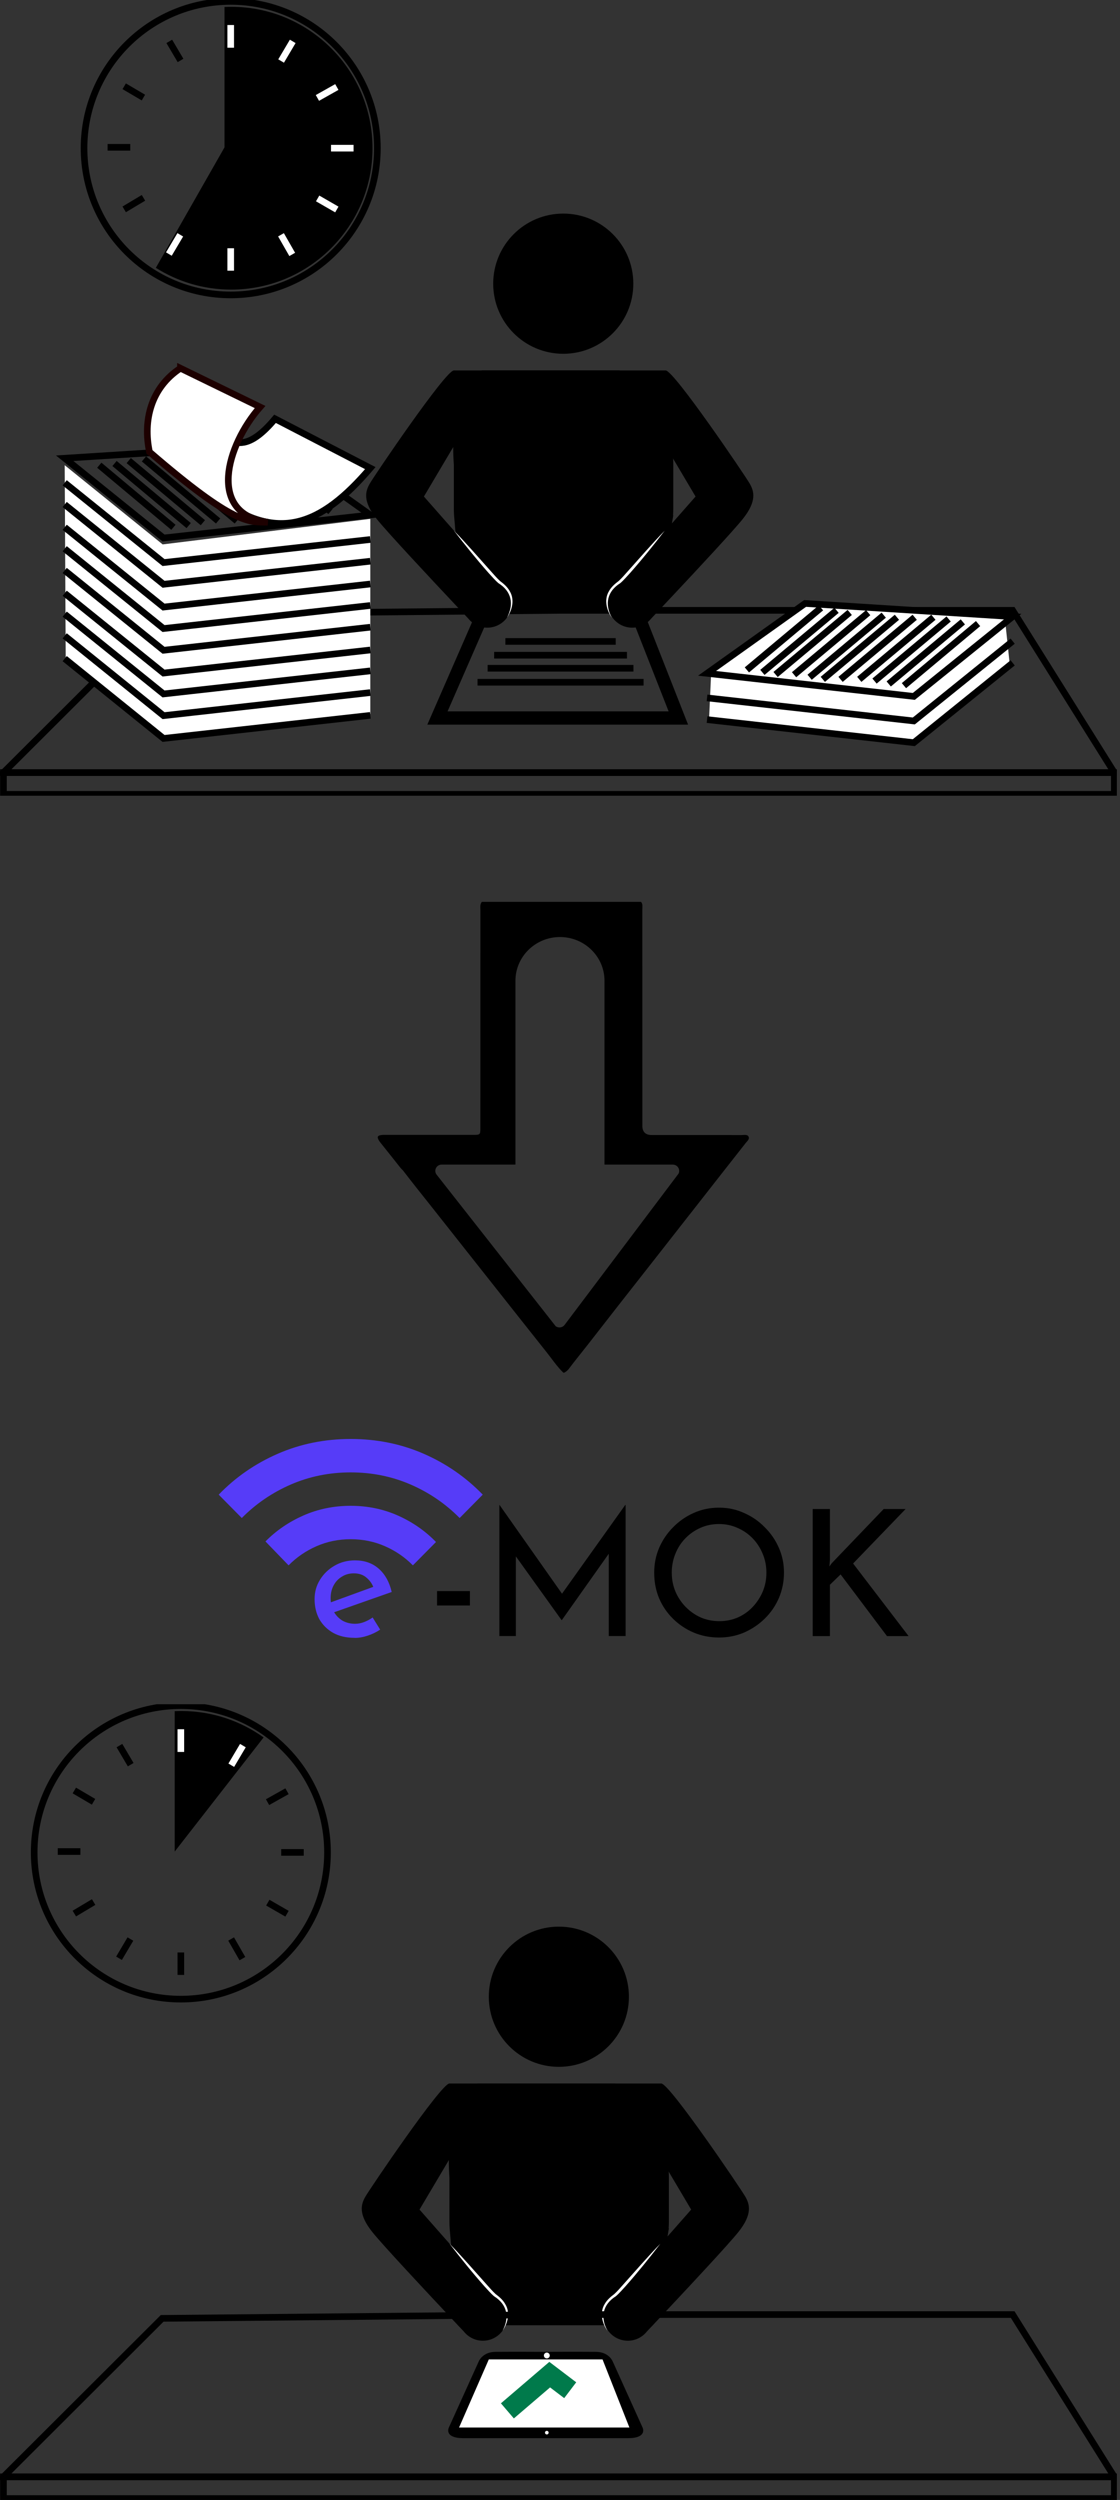 <svg width="169" height="377" viewBox="0 0 169 377" fill="none" xmlns="http://www.w3.org/2000/svg">
<rect x="0" y="0" width="169" height="377" fill="#333333" stroke="none"/>
<g clip-path="url(#clip0_54_451)">
<path d="M56.21 22.349C56.21 34.122 46.666 43.671 34.889 43.671C30.712 43.671 26.808 42.468 23.517 40.388L33.879 22.22V1.048C34.212 1.036 34.55 1.027 34.889 1.027C46.666 1.027 56.21 10.571 56.21 22.349Z" fill="black"/>
<path d="M84.581 92.04H152.804L168.139 116.508H0.518L24.467 92.614L84.581 92.04Z" stroke="black" stroke-miterlimit="10"/>
<path d="M107.311 101.4L121.554 91.338L151.64 93.346L152.338 99.962L138.022 111.539L107.002 108.278L107.311 101.4Z" fill="white"/>
<path d="M101.593 76.642C101.593 77.001 101.58 77.361 101.559 77.716H101.593L99.162 92.323H69.76L68.519 77.772C68.493 77.399 68.48 77.023 68.48 76.642V70.085C68.416 69.144 68.386 68.258 68.386 67.423C68.382 61.196 70.077 57.76 72.734 55.864H93.478C94.664 56.57 95.755 57.421 96.727 58.393C99.526 61.188 101.332 64.975 101.567 69.161C101.584 69.465 101.593 69.773 101.593 70.085V76.642Z" fill="black"/>
<path d="M75.478 86.592L66.007 108.278H84.992H102.359L93.834 86.592H75.478Z" stroke="black" stroke-width="2" stroke-miterlimit="10"/>
<path d="M84.992 53.352C90.83 53.352 95.563 48.619 95.563 42.781C95.563 36.942 90.83 32.209 84.992 32.209C79.153 32.209 74.421 36.942 74.421 42.781C74.421 48.619 79.153 53.352 84.992 53.352Z" fill="black"/>
<path d="M112.078 78.264C110.67 80.027 105.256 85.839 101.593 89.738C100.626 90.769 99.778 91.668 99.162 92.323C98.755 92.755 98.447 93.08 98.267 93.269C97.591 94.116 96.555 94.655 95.391 94.655C93.838 94.655 92.507 93.688 91.972 92.323C91.809 91.908 91.719 91.458 91.719 90.983C91.719 89.609 92.477 88.411 93.594 87.782L101.593 78.7L104.957 74.879L101.567 69.161L99.675 65.972L84.461 65.865L69.246 65.972L68.386 67.423L63.965 74.879L68.519 80.048L75.328 87.782C76.445 88.411 77.203 89.609 77.203 90.983C77.203 91.458 77.113 91.908 76.95 92.323C76.415 93.688 75.084 94.655 73.531 94.655C72.366 94.655 71.331 94.116 70.654 93.269C70.475 93.08 70.167 92.755 69.76 92.323C69.413 91.955 68.994 91.51 68.519 91.005C64.971 87.234 58.419 80.232 56.844 78.264C54.661 75.533 55.149 74.057 55.808 72.91C56.463 71.763 67.226 55.864 68.48 55.864H100.442C101.696 55.864 112.459 71.763 113.114 72.91C113.773 74.057 114.261 75.533 112.078 78.264Z" fill="black"/>
<path d="M68.519 80.044C70.192 81.739 72.456 84.35 74.07 86.147C74.519 86.648 74.99 87.196 75.452 87.619C76.004 88.03 76.569 88.514 76.916 89.151C77.682 90.41 77.292 92.006 76.501 93.14C77.579 91.099 77.207 89.199 75.212 87.945C74.712 87.525 74.189 86.9 73.749 86.434C71.977 84.439 70.145 82.171 68.519 80.049V80.044Z" fill="white"/>
<path d="M100.287 80.044C98.657 82.171 96.829 84.435 95.058 86.43C94.612 86.9 94.099 87.521 93.594 87.941C91.604 89.19 91.227 91.099 92.306 93.136C91.514 91.998 91.124 90.406 91.891 89.147C92.237 88.51 92.802 88.026 93.354 87.615C93.816 87.196 94.287 86.648 94.737 86.143C96.359 84.337 98.606 81.748 100.287 80.04V80.044Z" fill="white"/>
<path d="M72.054 102.885H97.112" stroke="black" stroke-miterlimit="10"/>
<path d="M73.582 100.775H95.584" stroke="black" stroke-miterlimit="10"/>
<path d="M74.566 98.807H94.6" stroke="black" stroke-miterlimit="10"/>
<path d="M76.261 96.731H92.905" stroke="black" stroke-miterlimit="10"/>
<path d="M9.916 99.325L24.63 111.008L55.876 107.657V78.247L24.544 82.099L9.762 70.154L9.916 99.325Z" fill="white"/>
<path d="M55.876 88.069L24.677 91.548L9.762 79.518" stroke="black" stroke-miterlimit="10"/>
<path d="M55.876 84.632L24.677 88.111L9.762 76.081" stroke="black" stroke-miterlimit="10"/>
<path d="M55.876 81.358L24.677 84.838L9.762 72.807" stroke="black" stroke-miterlimit="10"/>
<path d="M55.876 77.656L24.677 81.135L9.762 69.105L41.081 67.115L55.876 77.656Z" stroke="black" stroke-miterlimit="10"/>
<path d="M14.983 70.154L26.166 79.518" stroke="black" stroke-miterlimit="10"/>
<path d="M17.282 69.897L28.469 79.261" stroke="black" stroke-miterlimit="10"/>
<path d="M19.426 69.46L30.609 78.825" stroke="black" stroke-miterlimit="10"/>
<path d="M21.724 69.204L32.911 78.563" stroke="black" stroke-miterlimit="10"/>
<path d="M24.544 69.204L35.732 78.563" stroke="black" stroke-miterlimit="10"/>
<path d="M27.228 69.204L38.415 78.563" stroke="#004EA5" stroke-miterlimit="10"/>
<path d="M29.218 68.887L40.405 78.247" stroke="#004EA5" stroke-miterlimit="10"/>
<path d="M31.563 68.506L42.746 77.87" stroke="#004EA5" stroke-miterlimit="10"/>
<path d="M34.349 68.472L45.536 77.836" stroke="#004EA5" stroke-miterlimit="10"/>
<path d="M36.344 68.159L47.527 77.519" stroke="#004EA5" stroke-miterlimit="10"/>
<path d="M38.685 67.778L49.868 77.138" stroke="black" stroke-miterlimit="10"/>
<path d="M34.811 66.541C35.975 66.79 37.79 67.594 41.501 63.156C43.718 64.303 55.876 70.594 55.876 70.594C48.421 79.312 41.805 81.983 32.436 74.836C31.289 68.185 34.807 66.541 34.807 66.541H34.811Z" fill="white" stroke="black" stroke-miterlimit="10"/>
<path d="M27.228 55.53L39.245 61.38C34.139 67.175 31.225 77.493 40.405 78.756C37.538 78.7 35.432 79.261 22.554 68.151C21.549 63.392 22.785 58.457 27.228 55.534V55.53Z" fill="white" stroke="#1D0000" stroke-miterlimit="10"/>
<path d="M55.876 98.019L24.677 101.499L9.762 89.464" stroke="black" stroke-miterlimit="10"/>
<path d="M55.876 94.583L24.677 98.062L9.762 86.027" stroke="black" stroke-miterlimit="10"/>
<path d="M55.876 91.308L24.677 94.788L9.762 82.753" stroke="black" stroke-miterlimit="10"/>
<path d="M55.876 107.88L24.677 111.359L9.762 99.325" stroke="black" stroke-miterlimit="10"/>
<path d="M55.876 104.443L24.677 107.923L9.762 95.888" stroke="black" stroke-miterlimit="10"/>
<path d="M9.762 92.614L24.677 104.648L55.876 101.169" stroke="black" stroke-miterlimit="10"/>
<path d="M106.69 108.518L137.889 111.997L152.804 99.962" stroke="black" stroke-miterlimit="10"/>
<path d="M106.69 105.243L137.889 108.723L152.804 96.688" stroke="black" stroke-miterlimit="10"/>
<path d="M106.69 101.542L137.889 105.021L152.804 92.986L121.485 91.001L106.69 101.542Z" stroke="black" stroke-miterlimit="10"/>
<path d="M147.583 94.039L136.4 103.399" stroke="black" stroke-miterlimit="10"/>
<path d="M145.285 93.782L134.102 103.142" stroke="black" stroke-miterlimit="10"/>
<path d="M143.141 93.346L131.958 102.706" stroke="black" stroke-miterlimit="10"/>
<path d="M140.842 93.085L129.659 102.449" stroke="black" stroke-miterlimit="10"/>
<path d="M138.022 93.085L126.835 102.449" stroke="black" stroke-miterlimit="10"/>
<path d="M135.339 93.085L124.156 102.449" stroke="black" stroke-miterlimit="10"/>
<path d="M133.349 92.768L122.166 102.132" stroke="black" stroke-miterlimit="10"/>
<path d="M131.003 92.391L119.82 101.751" stroke="black" stroke-miterlimit="10"/>
<path d="M128.217 92.357L117.03 101.717" stroke="black" stroke-miterlimit="10"/>
<path d="M126.227 92.04L115.04 101.4" stroke="black" stroke-miterlimit="10"/>
<path d="M123.882 91.66L112.699 101.024" stroke="black" stroke-miterlimit="10"/>
<path d="M168.139 116.508H0.518V119.786H168.139V116.508Z" stroke="black" stroke-miterlimit="10"/>
<path d="M34.812 44.475C47.034 44.475 56.942 34.567 56.942 22.345C56.942 10.122 47.034 0.214 34.812 0.214C22.589 0.214 12.681 10.122 12.681 22.345C12.681 34.567 22.589 44.475 34.812 44.475Z" stroke="black" stroke-miterlimit="10"/>
<path d="M25.542 6.24L27.241 9.116" stroke="black" stroke-miterlimit="10"/>
<path d="M34.812 3.771V7.199" stroke="white" stroke-miterlimit="10"/>
<path d="M44.171 6.24L42.417 9.202" stroke="white" stroke-miterlimit="10"/>
<path d="M50.826 13.122L47.895 14.77" stroke="white" stroke-miterlimit="10"/>
<path d="M53.351 22.345H49.949" stroke="white" stroke-miterlimit="10"/>
<path d="M50.826 31.593L47.929 29.924" stroke="white" stroke-miterlimit="10"/>
<path d="M44.094 38.368L42.4 35.407" stroke="white" stroke-miterlimit="10"/>
<path d="M34.812 40.82V37.435" stroke="white" stroke-miterlimit="10"/>
<path d="M25.482 38.312L27.202 35.411" stroke="white" stroke-miterlimit="10"/>
<path d="M18.741 31.572L21.647 29.834" stroke="black" stroke-miterlimit="10"/>
<path d="M16.237 22.216H19.653" stroke="black" stroke-miterlimit="10"/>
<path d="M18.741 13.011L21.639 14.714" stroke="black" stroke-miterlimit="10"/>
</g>
<g clip-path="url(#clip1_54_451)">
<path d="M100.929 334.973C100.929 335.333 100.917 335.692 100.895 336.047H100.929L98.499 350.654H69.097L67.856 336.103C67.83 335.731 67.817 335.354 67.817 334.973V328.416C67.753 327.475 67.723 326.589 67.723 325.754C67.719 319.527 69.413 316.091 72.071 314.195H92.815C94.001 314.901 95.092 315.753 96.063 316.724C98.862 319.519 100.668 323.306 100.904 327.492C100.921 327.796 100.929 328.104 100.929 328.416V334.973Z" fill="black"/>
<path d="M84.328 311.683C90.166 311.683 94.899 306.95 94.899 301.112C94.899 295.273 90.166 290.541 84.328 290.541C78.49 290.541 73.757 295.273 73.757 301.112C73.757 306.95 78.49 311.683 84.328 311.683Z" fill="black"/>
<path d="M111.415 336.595C110.007 338.358 104.593 344.17 100.929 348.069C99.962 349.1 99.115 349.999 98.499 350.654C98.092 351.086 97.784 351.412 97.604 351.6C96.928 352.447 95.892 352.987 94.728 352.987C93.175 352.987 91.844 352.019 91.309 350.654C91.146 350.239 91.056 349.79 91.056 349.314C91.056 347.941 91.814 346.742 92.931 346.113L100.929 337.032L104.293 333.21L100.904 327.492L99.012 324.304L83.798 324.197L68.583 324.304L67.723 325.754L63.302 333.21L67.856 338.38L74.665 346.113C75.782 346.742 76.539 347.941 76.539 349.314C76.539 349.79 76.449 350.239 76.287 350.654C75.752 352.019 74.421 352.987 72.867 352.987C71.703 352.987 70.667 352.447 69.991 351.6C69.811 351.412 69.503 351.086 69.097 350.654C68.75 350.286 68.331 349.841 67.856 349.336C64.308 345.565 57.755 338.564 56.18 336.595C53.998 333.865 54.486 332.388 55.145 331.241C55.8 330.094 66.563 314.195 67.817 314.195H99.778C101.032 314.195 111.796 330.094 112.451 331.241C113.11 332.388 113.598 333.865 111.415 336.595Z" fill="black"/>
<path d="M67.856 338.379C69.529 340.074 71.793 342.685 73.406 344.482C73.856 344.983 74.326 345.531 74.789 345.955C75.341 346.365 75.906 346.849 76.252 347.487C77.018 348.745 76.629 350.341 75.837 351.475C76.916 349.434 76.543 347.534 74.549 346.28C74.048 345.86 73.526 345.236 73.085 344.769C71.314 342.775 69.482 340.506 67.856 338.384V338.379Z" fill="white"/>
<path d="M99.624 338.379C97.993 340.506 96.166 342.77 94.394 344.765C93.949 345.235 93.436 345.856 92.93 346.275C90.941 347.525 90.564 349.434 91.642 351.471C90.851 350.333 90.461 348.741 91.227 347.482C91.574 346.845 92.139 346.361 92.691 345.95C93.153 345.531 93.624 344.983 94.073 344.478C95.695 342.672 97.942 340.083 99.624 338.375V338.379Z" fill="white"/>
<path d="M84.581 349.041H152.804L168.139 373.508H0.518L24.467 349.614L84.581 349.041Z" stroke="black" stroke-miterlimit="10"/>
<path d="M168.139 373.508H0.518V376.786H168.139V373.508Z" stroke="black" stroke-miterlimit="10"/>
<path d="M39.776 262.008L26.359 279.221V258.049C26.693 258.036 27.031 258.027 27.369 258.027C32 258.027 36.279 259.504 39.776 262.008Z" fill="black"/>
<path d="M27.288 301.475C39.51 301.475 49.418 291.567 49.418 279.344C49.418 267.122 39.51 257.214 27.288 257.214C15.065 257.214 5.157 267.122 5.157 279.344C5.157 291.567 15.065 301.475 27.288 301.475Z" stroke="black" stroke-miterlimit="10"/>
<path d="M18.022 263.24L19.721 266.116" stroke="black" stroke-miterlimit="10"/>
<path d="M27.288 260.771V264.199" stroke="white" stroke-miterlimit="10"/>
<path d="M36.652 263.24L34.897 266.201" stroke="white" stroke-miterlimit="10"/>
<path d="M43.307 270.122L40.371 271.769" stroke="black" stroke-miterlimit="10"/>
<path d="M45.828 279.345H42.429" stroke="black" stroke-miterlimit="10"/>
<path d="M43.307 288.593L40.409 286.924" stroke="black" stroke-miterlimit="10"/>
<path d="M36.575 295.368L34.876 292.406" stroke="black" stroke-miterlimit="10"/>
<path d="M27.288 297.82V294.435" stroke="black" stroke-miterlimit="10"/>
<path d="M17.958 295.312L19.678 292.411" stroke="black" stroke-miterlimit="10"/>
<path d="M11.217 288.572L14.127 286.834" stroke="black" stroke-miterlimit="10"/>
<path d="M8.714 279.216H12.133" stroke="black" stroke-miterlimit="10"/>
<path d="M11.217 270.01L14.115 271.714" stroke="black" stroke-miterlimit="10"/>
<path d="M81.803 367.683C81.803 367.683 91.668 367.683 94.719 367.683C97.771 367.683 96.962 366.082 96.962 366.082L92.481 356.175C92.481 356.175 91.951 354.681 89.93 354.664C87.226 354.638 81.889 354.664 81.889 354.664C81.889 354.664 77.463 354.638 74.759 354.664C72.739 354.681 72.208 356.175 72.208 356.175L67.727 366.082C67.727 366.082 66.918 367.683 69.97 367.683H81.893" fill="black"/>
<path d="M73.757 355.807L69.268 366.078H94.972L90.919 355.807H73.757Z" fill="white"/>
<path d="M82.509 367.123C82.661 367.123 82.783 367 82.783 366.849C82.783 366.697 82.661 366.575 82.509 366.575C82.358 366.575 82.236 366.697 82.236 366.849C82.236 367 82.358 367.123 82.509 367.123Z" fill="white"/>
<path d="M82.509 355.657C82.753 355.657 82.95 355.46 82.95 355.216C82.95 354.973 82.753 354.775 82.509 354.775C82.266 354.775 82.069 354.973 82.069 355.216C82.069 355.46 82.266 355.657 82.509 355.657Z" fill="white"/>
<path d="M86.04 360.45L82.946 358.101L76.561 363.566" stroke="#007A4B" stroke-width="3" stroke-miterlimit="10"/>
</g>
<path d="M85.832 206.425C86.739 205.212 87.705 204.048 88.633 202.856C91.759 198.832 94.902 194.825 98.053 190.818C102.883 184.675 107.683 178.511 112.521 172.367C112.745 172.086 113.137 171.784 112.952 171.411C112.766 171.034 112.281 171.171 111.918 171.171C107.396 171.163 102.878 171.167 98.361 171.167C97.404 171.167 96.927 170.703 96.927 169.776C96.927 158.893 96.927 148.013 96.922 137.134C96.922 136.749 97.015 136.339 96.728 136L72.71 136C72.393 136.381 72.49 136.836 72.49 137.267C72.486 148.196 72.486 159.12 72.486 170.049C72.486 171.125 72.469 171.142 71.393 171.142C67.04 171.146 62.683 171.142 58.33 171.142C58.047 171.142 57.764 171.125 57.482 171.175C56.98 171.258 56.891 171.436 57.119 171.887C57.216 172.077 57.351 172.239 57.477 172.4C58.46 173.642 59.46 174.868 60.434 176.118C60.603 176.321 60.814 176.486 60.962 176.706C62.265 178.403 63.602 180.071 64.931 181.744C70.773 189.116 76.59 196.51 82.445 203.875C83.285 204.926 84.027 206.056 85.001 207H85.141C85.415 206.859 85.647 206.673 85.832 206.425ZM83.85 200L83.525 199.586L65.943 177.219L65.834 177.082C65.834 177.082 65.821 177.062 65.813 177.049C65.791 177.012 65.77 176.971 65.754 176.929C65.707 176.822 65.682 176.697 65.682 176.573C65.682 176.047 66.112 175.621 66.648 175.621H77.776L77.776 147.902C77.776 144.263 80.787 141.307 84.495 141.307C88.203 141.307 91.215 144.263 91.215 147.902L91.215 175.621H101.516C102.052 175.621 102.486 176.047 102.486 176.573C102.486 176.722 102.452 176.863 102.389 176.987L102.166 177.281L85.25 199.727C85.234 199.751 85.217 199.776 85.195 199.801C85.157 199.851 85.115 199.896 85.069 199.938C84.9 200.091 84.672 200.182 84.419 200.182C84.208 200.182 84.01 200.112 83.85 200Z" fill="black"/>
<path d="M65.95 239.938H70.905V242.111H65.95V239.938ZM75.352 246.725V226.952H75.376L85.418 241.207L84.329 240.998L94.347 226.952H94.4V246.719H91.857V232.781L92.019 234.08L84.783 244.307H84.73L77.393 234.08L77.841 232.889V246.719H75.352V246.725ZM98.715 237.162C98.715 235.839 98.96 234.594 99.457 233.427C99.972 232.242 100.678 231.201 101.576 230.303C102.479 229.388 103.509 228.67 104.676 228.155C105.861 227.622 107.129 227.359 108.494 227.359C109.858 227.359 111.091 227.622 112.258 228.155C113.443 228.67 114.484 229.382 115.382 230.303C116.303 231.207 117.016 232.248 117.53 233.427C118.045 234.594 118.296 235.839 118.296 237.162C118.296 238.484 118.039 239.795 117.53 240.98C117.016 242.165 116.303 243.206 115.382 244.104C114.478 244.989 113.437 245.683 112.258 246.198C111.091 246.695 109.84 246.94 108.494 246.94C107.147 246.94 105.861 246.695 104.676 246.198C103.509 245.701 102.479 245.013 101.576 244.133C100.672 243.248 99.966 242.218 99.457 241.034C98.96 239.849 98.715 238.562 98.715 237.168V237.162ZM101.366 237.186C101.366 238.191 101.552 239.136 101.923 240.022C102.294 240.89 102.808 241.656 103.461 242.326C104.113 242.996 104.873 243.529 105.741 243.918C106.609 244.289 107.542 244.475 108.548 244.475C109.553 244.475 110.463 244.289 111.33 243.918C112.198 243.529 112.946 243.002 113.58 242.326C114.215 241.656 114.718 240.884 115.089 240.022C115.46 239.136 115.645 238.185 115.645 237.162C115.645 236.138 115.46 235.211 115.089 234.325C114.718 233.421 114.203 232.637 113.551 231.967C112.898 231.297 112.138 230.776 111.27 230.405C110.403 230.016 109.475 229.825 108.488 229.825C107.5 229.825 106.543 230.016 105.681 230.405C104.813 230.794 104.053 231.321 103.401 231.997C102.749 232.667 102.246 233.457 101.893 234.355C101.54 235.241 101.36 236.186 101.36 237.192L101.366 237.186ZM125.226 235.277L125.148 236.228L125.495 235.749L133.341 227.563H136.65L128.727 235.779L137.099 246.725H133.838L126.842 237.425L125.226 238.987V246.725H122.629V227.563H125.226V235.271V235.277Z" fill="black"/>
<path d="M53.515 246.988C52.258 246.988 51.181 246.743 50.283 246.246C49.379 245.732 48.685 245.043 48.188 244.182C47.71 243.296 47.47 242.29 47.47 241.159C47.47 240.028 47.746 239.101 48.29 238.221C48.841 237.335 49.571 236.629 50.492 236.103C51.408 235.57 52.437 235.307 53.569 235.307C55.017 235.307 56.22 235.732 57.171 236.581C58.123 237.431 58.769 238.598 59.104 240.076L50.068 243.254L49.487 241.794L56.908 239.089L56.375 239.436C56.166 238.855 55.813 238.347 55.316 237.928C54.819 237.485 54.179 237.264 53.383 237.264C52.713 237.264 52.108 237.431 51.582 237.766C51.049 238.083 50.636 238.526 50.337 239.089C50.038 239.651 49.888 240.298 49.888 241.022C49.888 241.746 50.05 242.452 50.367 243.039C50.684 243.601 51.115 244.056 51.665 244.391C52.228 244.708 52.868 244.87 53.575 244.87C54.053 244.87 54.508 244.78 54.951 244.606C55.412 244.427 55.837 244.2 56.226 243.918L57.363 245.749C56.812 246.121 56.196 246.42 55.507 246.653C54.837 246.881 54.173 247 53.521 247L53.515 246.988Z" fill="#563CF8"/>
<path d="M43.545 236.06L40.056 232.452C41.689 230.8 43.604 229.496 45.807 228.526C48.009 227.563 50.379 227.078 52.922 227.078C55.466 227.078 57.841 227.569 60.044 228.55C62.246 229.531 64.161 230.86 65.789 232.536L62.3 236.06C61.085 234.828 59.673 233.864 58.069 233.164C56.465 232.464 54.748 232.117 52.922 232.117C51.097 232.117 49.379 232.464 47.776 233.164C46.172 233.864 44.759 234.828 43.545 236.06ZM36.489 228.927L33 225.396C35.543 222.763 38.518 220.71 41.923 219.226C45.328 217.742 48.996 217 52.922 217C56.848 217 60.517 217.742 63.922 219.226C67.327 220.71 70.301 222.769 72.844 225.396L69.356 228.921C67.225 226.767 64.753 225.079 61.947 223.864C59.14 222.649 56.13 222.039 52.916 222.039C49.709 222.039 46.698 222.649 43.892 223.864C41.085 225.085 38.613 226.767 36.483 228.921L36.489 228.927Z" fill="#563CF8"/>
<defs>
<clipPath id="clip0_54_451">
<rect width="168.524" height="120" fill="white"/>
</clipPath>
<clipPath id="clip1_54_451">
<rect width="168.524" height="120" fill="white" transform="translate(0 257)"/>
</clipPath>
</defs>
</svg>
